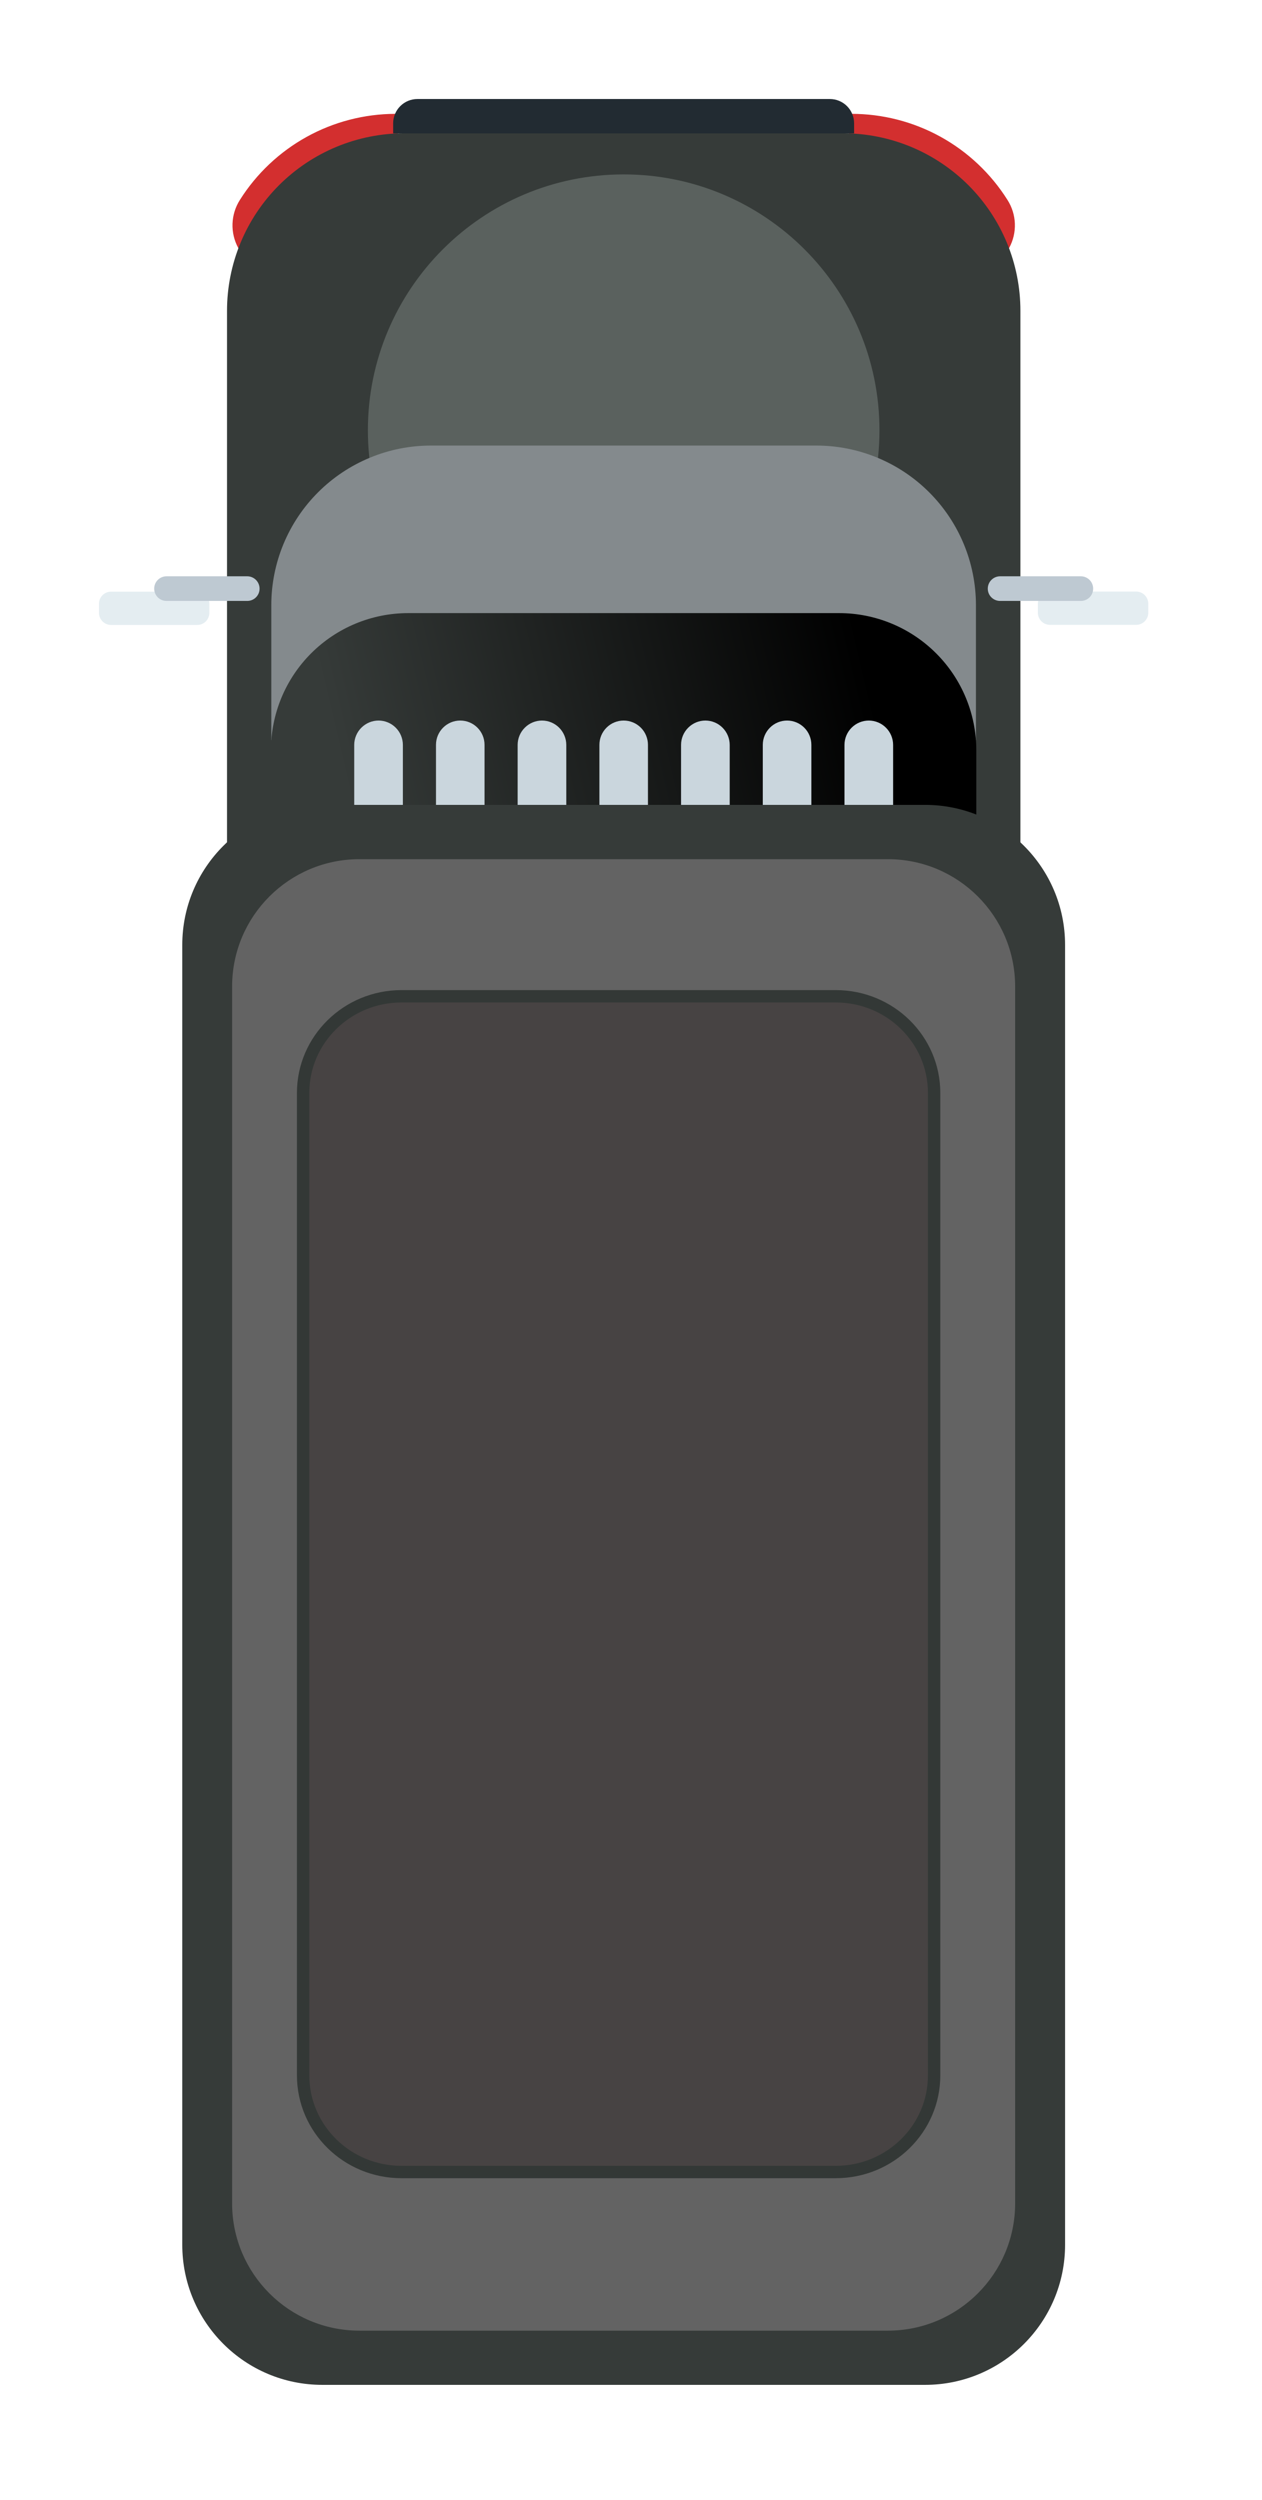 <svg xmlns="http://www.w3.org/2000/svg" width="51" height="101" viewBox="0 0 51 101" fill="none">
  <g filter="url(#filter0_d_2_941)">
    <path d="M13.05 42.974H31.351C31.692 42.974 32.019 43.11 32.26 43.351C32.501 43.592 32.637 43.919 32.637 44.261C32.637 44.602 32.501 44.929 32.26 45.17C32.019 45.411 31.692 45.547 31.351 45.547H13.05C12.709 45.547 12.382 45.411 12.14 45.17C11.899 44.929 11.764 44.602 11.764 44.261C11.764 43.919 11.899 43.592 12.14 43.351C12.382 43.11 12.709 42.974 13.05 42.974Z" fill="#222B32"/>
    <path d="M12.767 45.547H31.645V41.912H12.767V45.547Z" fill="#3B464E"/>
    <path d="M14.681 45.547H29.73V41.912H14.681V45.547Z" fill="#222B32"/>
    <path d="M16.651 42.743H27.757C28.018 42.743 28.268 42.847 28.453 43.031C28.638 43.216 28.742 43.467 28.742 43.728C28.742 43.857 28.717 43.986 28.668 44.106C28.618 44.226 28.546 44.335 28.454 44.426C28.363 44.518 28.254 44.591 28.134 44.641C28.015 44.691 27.886 44.716 27.757 44.716H16.651C16.522 44.716 16.393 44.691 16.273 44.641C16.154 44.591 16.045 44.518 15.954 44.426C15.862 44.335 15.79 44.226 15.74 44.106C15.691 43.986 15.666 43.857 15.666 43.728C15.666 43.598 15.692 43.47 15.741 43.351C15.791 43.231 15.863 43.123 15.955 43.031C16.046 42.94 16.155 42.867 16.274 42.818C16.394 42.768 16.522 42.743 16.651 42.743Z" fill="#637079"/>
    <path d="M36.128 8.015H8.309C7.966 8.016 7.629 7.924 7.334 7.75C7.039 7.575 6.796 7.324 6.631 7.024C6.466 6.723 6.385 6.383 6.396 6.041C6.408 5.698 6.511 5.364 6.696 5.075C7.365 4.014 8.292 3.139 9.39 2.531C10.488 1.923 11.721 1.603 12.976 1.599H13.075V5.88H31.306V1.599H31.406C32.666 1.598 33.906 1.917 35.009 2.525C36.113 3.134 37.044 4.013 37.715 5.079C37.898 5.366 38.001 5.697 38.013 6.037C38.025 6.377 37.946 6.714 37.784 7.013C37.622 7.313 37.383 7.563 37.092 7.74C36.801 7.916 36.468 8.011 36.128 8.015Z" fill="#D32F2F"/>
    <path d="M13.344 2.385H31.068C32.009 2.385 32.942 2.571 33.812 2.931C34.681 3.291 35.472 3.82 36.138 4.485C36.803 5.151 37.331 5.941 37.692 6.811C38.052 7.681 38.237 8.614 38.237 9.555V38.138C38.236 39.189 37.816 40.196 37.072 40.938C36.328 41.681 35.32 42.097 34.269 42.096H10.139C9.619 42.096 9.103 41.993 8.622 41.794C8.141 41.595 7.704 41.303 7.336 40.935C6.967 40.566 6.675 40.129 6.476 39.648C6.277 39.167 6.174 38.651 6.174 38.131V9.555C6.174 8.614 6.36 7.681 6.72 6.811C7.08 5.941 7.608 5.151 8.274 4.485C9.619 3.141 11.442 2.385 13.344 2.385Z" fill="#363B39"/>
    <path d="M22.204 24.721C27.913 24.721 32.541 20.093 32.541 14.384C32.541 8.675 27.913 4.046 22.204 4.046C16.495 4.046 11.867 8.675 11.867 14.384C11.867 20.093 16.495 24.721 22.204 24.721Z" fill="#5A615E"/>
    <path d="M14.417 15.001H29.991C31.701 15.001 33.342 15.681 34.551 16.89C35.761 18.1 36.44 19.74 36.44 21.451V26.901H7.964V21.454C7.963 20.607 8.13 19.767 8.454 18.984C8.778 18.201 9.254 17.489 9.853 16.89C10.452 16.291 11.164 15.816 11.947 15.492C12.73 15.167 13.569 15.001 14.417 15.001Z" fill="#848A8D"/>
    <path d="M13.495 21.77H30.91C32.38 21.77 33.791 22.355 34.831 23.395C35.871 24.434 36.455 25.845 36.455 27.316V35.933C36.453 36.983 36.035 37.989 35.292 38.731C34.55 39.473 33.543 39.89 32.493 39.891H11.914C10.863 39.891 9.854 39.473 9.11 38.73C8.367 37.986 7.949 36.977 7.949 35.926V27.319C7.949 26.591 8.092 25.869 8.37 25.196C8.649 24.523 9.057 23.911 9.572 23.396C10.087 22.881 10.698 22.472 11.371 22.193C12.044 21.914 12.766 21.77 13.495 21.77Z" fill="url(#paint0_linear_2_941)"/>
    <path d="M13.869 1H30.535C30.795 1 31.045 1.103 31.229 1.287C31.413 1.471 31.516 1.721 31.516 1.981V2.389H12.888V1.978C12.889 1.718 12.993 1.469 13.177 1.286C13.361 1.103 13.61 1 13.869 1Z" fill="#222B32"/>
    <path d="M4.973 20.903H1.489C1.219 20.903 1 21.122 1 21.392V21.759C1 22.029 1.219 22.248 1.489 22.248H4.973C5.242 22.248 5.461 22.029 5.461 21.759V21.392C5.461 21.122 5.242 20.903 4.973 20.903Z" fill="#E4EDF1"/>
    <path d="M6.99 20.282H3.73C3.598 20.282 3.471 20.335 3.377 20.428C3.283 20.522 3.231 20.649 3.231 20.782C3.231 20.847 3.244 20.912 3.269 20.973C3.294 21.033 3.331 21.088 3.377 21.134C3.424 21.18 3.479 21.216 3.539 21.241C3.6 21.266 3.665 21.278 3.73 21.278H6.99C7.055 21.278 7.12 21.266 7.181 21.241C7.242 21.216 7.297 21.18 7.343 21.134C7.39 21.088 7.426 21.033 7.452 20.973C7.477 20.912 7.49 20.847 7.49 20.782C7.49 20.649 7.437 20.522 7.343 20.428C7.25 20.335 7.123 20.282 6.99 20.282Z" fill="#BEC9D2"/>
    <path d="M39.432 22.244H42.915C43.185 22.244 43.404 22.026 43.404 21.756V21.388C43.404 21.118 43.185 20.899 42.915 20.899H39.432C39.162 20.899 38.943 21.118 38.943 21.388V21.756C38.943 22.026 39.162 22.244 39.432 22.244Z" fill="#E4EDF1"/>
    <path d="M37.418 20.282H40.678C40.81 20.282 40.937 20.335 41.031 20.428C41.125 20.522 41.177 20.649 41.177 20.782C41.177 20.847 41.164 20.912 41.139 20.973C41.114 21.033 41.077 21.088 41.031 21.134C40.984 21.18 40.929 21.216 40.868 21.241C40.808 21.266 40.743 21.278 40.678 21.278H37.418C37.352 21.278 37.288 21.266 37.227 21.241C37.166 21.216 37.111 21.18 37.065 21.134C37.018 21.088 36.981 21.033 36.956 20.973C36.931 20.912 36.918 20.847 36.918 20.782C36.918 20.649 36.971 20.522 37.065 20.428C37.158 20.335 37.285 20.282 37.418 20.282Z" fill="#BEC9D2"/>
    <path d="M12.3 38.318C12.171 38.319 12.043 38.294 11.924 38.245C11.804 38.196 11.695 38.123 11.604 38.032C11.512 37.941 11.44 37.833 11.39 37.713C11.341 37.594 11.315 37.466 11.315 37.337V27.091C11.316 26.831 11.421 26.581 11.605 26.398C11.79 26.214 12.04 26.11 12.3 26.11C12.56 26.111 12.809 26.215 12.993 26.399C13.177 26.583 13.28 26.832 13.281 27.091V37.337C13.281 37.597 13.178 37.847 12.994 38.031C12.81 38.215 12.56 38.318 12.3 38.318Z" fill="#CAD6DD"/>
    <path d="M16.581 27.091C16.581 26.55 16.142 26.11 15.6 26.11C15.058 26.11 14.619 26.55 14.619 27.091V37.337C14.619 37.879 15.058 38.318 15.6 38.318C16.142 38.318 16.581 37.879 16.581 37.337V27.091Z" fill="#CAD6DD"/>
    <path d="M18.904 38.318C18.775 38.319 18.647 38.294 18.527 38.245C18.408 38.196 18.299 38.123 18.208 38.032C18.116 37.941 18.044 37.833 17.994 37.713C17.945 37.594 17.919 37.466 17.919 37.337V27.091C17.92 26.831 18.024 26.581 18.209 26.398C18.393 26.214 18.643 26.11 18.904 26.11C19.164 26.111 19.413 26.215 19.597 26.399C19.78 26.583 19.884 26.832 19.885 27.091V37.337C19.885 37.597 19.782 37.847 19.598 38.031C19.414 38.215 19.164 38.318 18.904 38.318Z" fill="#CAD6DD"/>
    <path d="M22.204 38.318C22.075 38.319 21.947 38.294 21.828 38.245C21.709 38.195 21.6 38.123 21.509 38.032C21.418 37.941 21.346 37.832 21.296 37.713C21.247 37.594 21.222 37.466 21.223 37.337V27.091C21.223 26.963 21.248 26.835 21.297 26.716C21.347 26.597 21.419 26.489 21.51 26.398C21.601 26.307 21.709 26.234 21.828 26.185C21.947 26.136 22.075 26.11 22.204 26.11C22.333 26.11 22.46 26.136 22.579 26.185C22.698 26.234 22.806 26.307 22.898 26.398C22.989 26.489 23.061 26.597 23.11 26.716C23.16 26.835 23.185 26.963 23.185 27.091V37.337C23.186 37.466 23.16 37.594 23.111 37.713C23.062 37.832 22.99 37.941 22.899 38.032C22.808 38.123 22.699 38.195 22.58 38.245C22.461 38.294 22.333 38.319 22.204 38.318Z" fill="#CAD6DD"/>
    <path d="M25.508 38.318C25.378 38.319 25.25 38.294 25.131 38.245C25.012 38.196 24.903 38.123 24.811 38.032C24.72 37.941 24.647 37.833 24.598 37.713C24.548 37.594 24.523 37.466 24.523 37.337V27.091C24.524 26.831 24.628 26.581 24.813 26.398C24.997 26.214 25.247 26.11 25.508 26.11C25.768 26.111 26.017 26.215 26.2 26.399C26.384 26.583 26.488 26.832 26.489 27.091V37.337C26.489 37.597 26.386 37.847 26.201 38.031C26.017 38.215 25.768 38.318 25.508 38.318Z" fill="#CAD6DD"/>
    <path d="M28.808 38.318C28.679 38.319 28.551 38.294 28.432 38.245C28.312 38.195 28.204 38.123 28.113 38.032C28.022 37.941 27.949 37.832 27.9 37.713C27.851 37.594 27.826 37.466 27.826 37.337V27.091C27.826 26.963 27.852 26.835 27.901 26.716C27.951 26.597 28.023 26.489 28.114 26.398C28.205 26.307 28.313 26.234 28.432 26.185C28.551 26.136 28.679 26.11 28.808 26.11C28.937 26.11 29.064 26.136 29.183 26.185C29.302 26.234 29.41 26.307 29.502 26.398C29.593 26.489 29.665 26.597 29.714 26.716C29.764 26.835 29.789 26.963 29.789 27.091V37.337C29.789 37.466 29.764 37.594 29.715 37.713C29.666 37.832 29.594 37.941 29.503 38.032C29.411 38.123 29.303 38.195 29.184 38.245C29.064 38.294 28.937 38.319 28.808 38.318Z" fill="#CAD6DD"/>
    <path d="M32.111 38.318C31.982 38.319 31.854 38.294 31.735 38.245C31.615 38.196 31.507 38.123 31.415 38.032C31.324 37.941 31.251 37.833 31.202 37.713C31.152 37.594 31.127 37.466 31.127 37.337V27.091C31.128 26.831 31.232 26.581 31.416 26.398C31.601 26.214 31.851 26.11 32.111 26.11C32.371 26.111 32.62 26.215 32.804 26.399C32.988 26.583 33.092 26.832 33.093 27.091V37.337C33.093 37.597 32.989 37.847 32.805 38.031C32.621 38.215 32.372 38.318 32.111 38.318Z" fill="#CAD6DD"/>
    <path d="M34.383 29.517H10.025C6.9 29.517 4.366 32.051 4.366 35.176V87.69C4.366 90.816 6.9 93.349 10.025 93.349H34.383C37.508 93.349 40.042 90.816 40.042 87.69V35.176C40.042 32.051 37.508 29.517 34.383 29.517Z" fill="#363B39"/>
    <path d="M32.88 31.711H11.525C8.683 31.711 6.38 34.014 6.38 36.856V86.014C6.38 88.856 8.683 91.159 11.525 91.159H32.88C35.721 91.159 38.024 88.856 38.024 86.014V36.856C38.024 34.014 35.721 31.711 32.88 31.711Z" fill="#636363"/>
    <path d="M13.227 37.25H30.773C32.974 37.25 34.75 39.002 34.75 41.154V80.846C34.75 82.998 32.974 84.75 30.773 84.75H13.227C11.027 84.75 9.25 82.998 9.25 80.846V41.154C9.25 39.002 11.027 37.25 13.227 37.25Z" fill="#474343" stroke="#333836" stroke-width="0.5"/>
  </g>
  <defs>
    <filter id="filter0_d_2_941" x="0" y="0" width="50.404" height="100.349" filterUnits="userSpaceOnUse" color-interpolation-filters="sRGB">
      <feFlood flood-opacity="0" result="BackgroundImageFix"/>
      <feColorMatrix in="SourceAlpha" type="matrix" values="0 0 0 0 0 0 0 0 0 0 0 0 0 0 0 0 0 0 127 0" result="hardAlpha"/>
      <feOffset dx="3" dy="3"/>
      <feGaussianBlur stdDeviation="2"/>
      <feComposite in2="hardAlpha" operator="out"/>
      <feColorMatrix type="matrix" values="0 0 0 0 0 0 0 0 0 0 0 0 0 0 0 0 0 0 0.25 0"/>
      <feBlend mode="normal" in2="BackgroundImageFix" result="effect1_dropShadow_2_941"/>
      <feBlend mode="normal" in="SourceGraphic" in2="effect1_dropShadow_2_941" result="shape"/>
    </filter>
    <linearGradient id="paint0_linear_2_941" x1="11" y1="29" x2="32" y2="24" gradientUnits="userSpaceOnUse">
      <stop stop-color="#363B39"/>
      <stop offset="1"/>
    </linearGradient>
  </defs>
</svg>